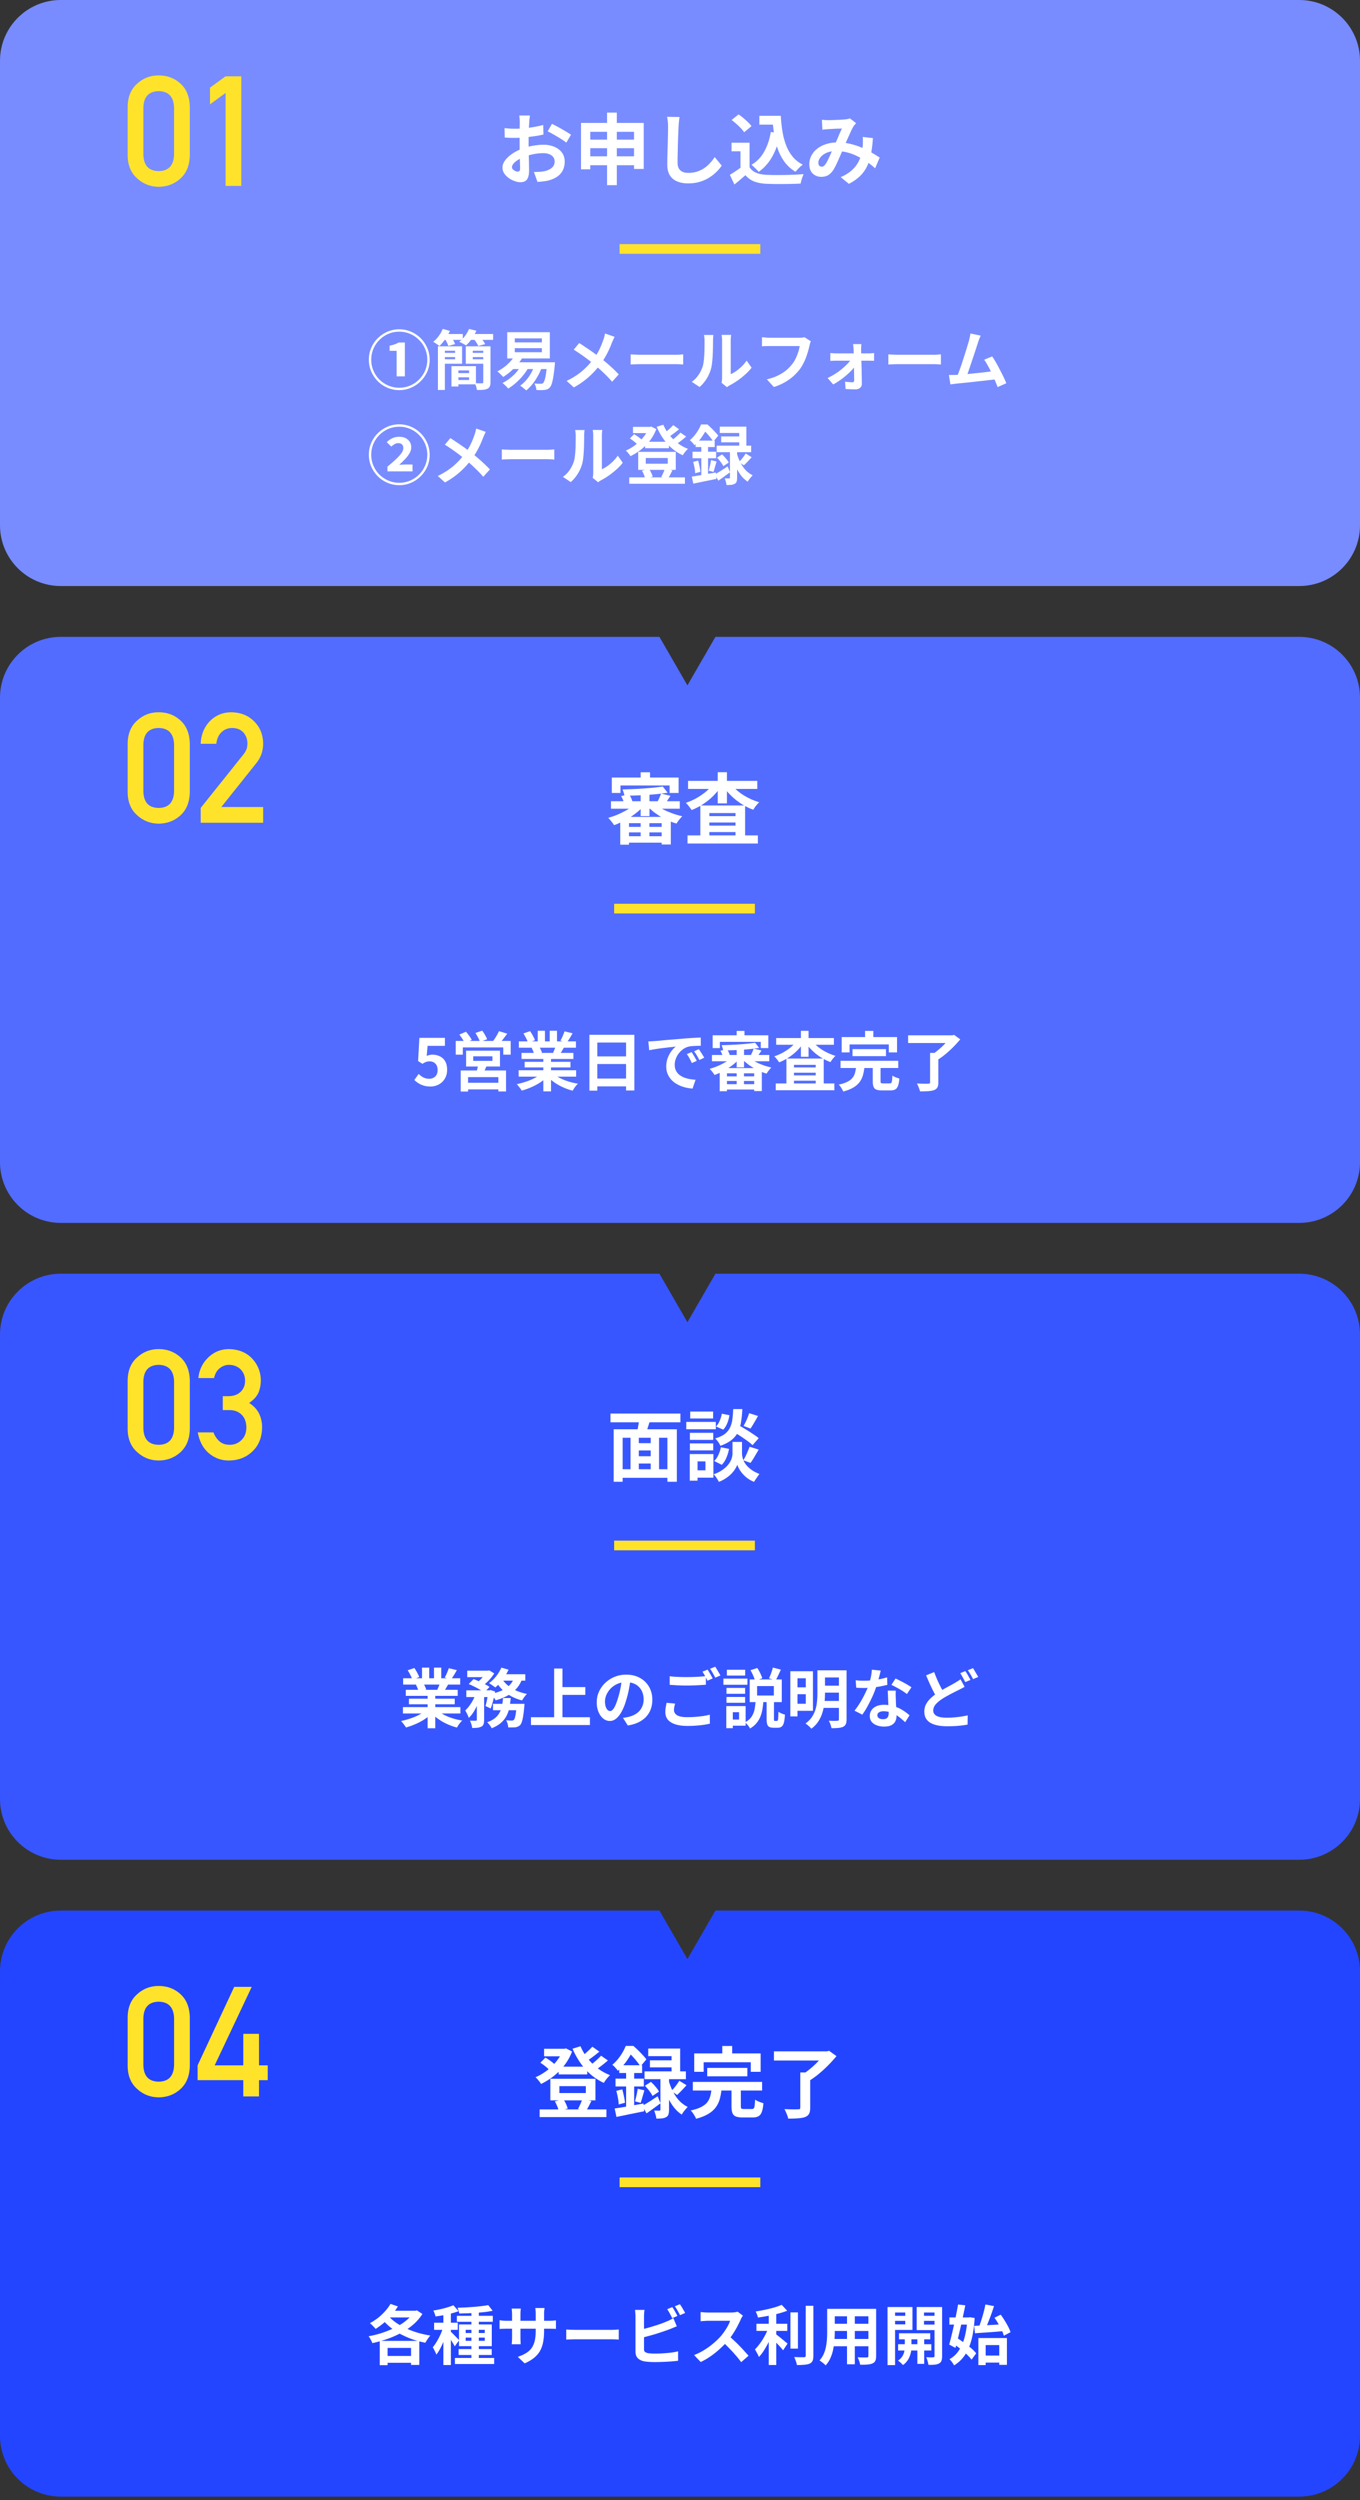 <svg xmlns="http://www.w3.org/2000/svg" width="358" height="658" fill="none" viewBox="0 0 358 658"><rect x="0" y="0" width="358" height="658" fill="#333333" stroke="none"/><path fill="#788cff" d="M342 0c8.837 0 16 7.163 16 16v122.246c0 8.837-7.163 16-16 16H16c-8.837 0-16-7.163-16-16V16C0 7.163 7.163 0 16 0z"/><path fill="#526cff" d="M342 167.621c8.837 0 16 7.164 16 16v122.246c0 8.837-7.163 16-16 16H16c-8.837 0-16-7.163-16-16V183.621c0-8.836 7.163-16 16-16h157.582l7.372 12.77 7.372-12.77z"/><path fill="#3856ff" d="M342 335.242c8.837 0 16 7.164 16 16v122.246c0 8.837-7.163 16-16 16H16c-8.837 0-16-7.163-16-16V351.242c0-8.836 7.163-16 16-16h157.582l7.372 12.77 7.372-12.77z"/><path fill="#2445ff" d="M342 502.863c8.837 0 16 7.164 16 16v122.246c0 8.837-7.163 16-16 16H16c-8.837 0-16-7.163-16-16V518.863c0-8.836 7.163-16 16-16h157.582l7.372 12.77 7.372-12.77z"/><path fill="#ffe32b" d="M45.828 40.62V28.396q-.12-4.332-4.055-4.411-3.957.08-4.036 4.41V40.62q.08 4.371 4.036 4.411 3.936-.04 4.055-4.411m-12.225.237V28.14q.04-3.996 2.552-6.152 2.354-2.136 5.618-2.136 3.362 0 5.716 2.136 2.394 2.156 2.473 6.152v12.718q-.08 3.976-2.473 6.132-2.355 2.136-5.716 2.176-3.264-.04-5.618-2.176-2.512-2.156-2.552-6.132M59.377 24.46l-4.094 3.006v-4.391l4.094-2.987h4.134v28.84h-4.134zM45.828 208.241v-12.224q-.12-4.332-4.055-4.411-3.957.08-4.036 4.411v12.224q.08 4.371 4.036 4.411 3.936-.04 4.055-4.411m-12.225.237V195.76q.04-3.996 2.552-6.152 2.354-2.136 5.618-2.136 3.362 0 5.716 2.136 2.394 2.156 2.473 6.152v12.718q-.08 3.976-2.473 6.132-2.355 2.137-5.716 2.176-3.264-.039-5.618-2.176-2.512-2.156-2.552-6.132m19.227 8.071v-3.897l11.255-14.083q.653-.85.89-1.583.158-.692.158-1.305 0-1.623-1.009-2.829-1.047-1.207-2.967-1.246-1.701 0-2.828 1.088-1.167 1.088-1.385 3.066H52.83q.158-3.6 2.413-5.954 2.276-2.295 5.598-2.334 3.718.039 6.033 2.373 2.354 2.315 2.393 5.875 0 2.848-1.74 5.064l-9.277 11.631h11.017v4.134zm-7.002 159.313v-12.224q-.12-4.332-4.055-4.411-3.957.08-4.036 4.411v12.224q.08 4.372 4.036 4.411 3.936-.039 4.055-4.411m-12.225.238v-12.719q.04-3.995 2.552-6.152 2.354-2.136 5.618-2.136 3.362 0 5.716 2.136 2.394 2.156 2.473 6.152V376.1q-.08 3.975-2.473 6.131-2.355 2.137-5.716 2.176-3.264-.039-5.618-2.176-2.512-2.156-2.552-6.131m25.042-4.965v-3.66h1.424q2.117 0 3.284-1.167 1.167-1.127 1.167-2.927-.04-1.82-1.207-2.987-1.167-1.128-3.006-1.167-1.326 0-2.413.851-1.148.85-1.543 2.63h-4.134q.316-3.204 2.59-5.4 2.236-2.175 5.341-2.215 3.937.04 6.251 2.512 2.216 2.413 2.255 5.697a8.9 8.9 0 0 1-.593 3.204q-.693 1.543-2.473 2.75 1.82 1.186 2.63 2.848a8.2 8.2 0 0 1 .772 3.481q-.039 4.055-2.512 6.389-2.433 2.394-6.25 2.433-2.948 0-5.222-1.899-2.276-1.899-2.948-5.499h4.135q.554 1.444 1.562 2.335 1.029.929 2.73.929 1.82 0 3.066-1.246 1.266-1.167 1.305-3.323-.039-2.196-1.305-3.402-1.247-1.167-3.165-1.167zM45.828 543.483v-12.224q-.12-4.332-4.055-4.411-3.957.08-4.036 4.411v12.224q.08 4.372 4.036 4.411 3.936-.039 4.055-4.411m-12.225.238v-12.719q.04-3.995 2.552-6.152 2.354-2.136 5.618-2.136 3.362 0 5.716 2.136 2.394 2.157 2.473 6.152v12.719q-.08 3.975-2.473 6.132-2.355 2.136-5.716 2.175-3.264-.039-5.618-2.175-2.512-2.157-2.552-6.132m18.416 3.778v-3.897l9.633-20.651h4.609l-9.752 20.651h7.536v-8.288h4.134v8.288h2.295v3.897h-2.295v4.292h-4.134v-4.292z"/><path fill="#fff" d="m139.492 30.403-.061.509-.081.671q-.02.326-.041.59-.04.59-.081 1.303-.021.692-.041 1.445l-.041 1.485v1.466q0 .834.021 1.852l.04 1.994q.04.977.041 1.79.02.815.02 1.262 0 1.263-.285 1.954-.264.692-.773.957-.509.285-1.18.285-.733 0-1.567-.306a6 6 0 0 1-1.567-.814 5 5 0 0 1-1.181-1.22 2.8 2.8 0 0 1-.447-1.527q0-.977.732-1.933.753-.978 1.974-1.791a12 12 0 0 1 2.666-1.303 14.3 14.3 0 0 1 2.809-.732 16 16 0 0 1 2.605-.245q1.566 0 2.828.53 1.263.508 2.015 1.505.753.998.753 2.402 0 1.18-.448 2.178-.447.995-1.445 1.73-.976.711-2.604 1.119-.693.142-1.384.203-.672.081-1.282.122l-.937-2.625q.693 0 1.323-.02.651-.04 1.181-.122a6 6 0 0 0 1.506-.489q.67-.326 1.058-.855.387-.529.386-1.261 0-.693-.386-1.18-.366-.489-1.038-.754-.672-.264-1.567-.264-1.282 0-2.605.264a15 15 0 0 0-2.503.733 8.5 8.5 0 0 0-1.608.814q-.713.447-1.119.936t-.407.936q0 .244.142.468.163.204.407.367.245.162.489.264.264.081.447.082.285 0 .468-.163.184-.183.184-.692 0-.55-.041-1.567-.02-1.038-.061-2.3-.021-1.261-.021-2.503v-1.73q.021-.875.021-1.669V33.15q.02-.61.02-.956 0-.225-.02-.57a12 12 0 0 0-.061-.692 3 3 0 0 0-.061-.53zm5.8 2.198q.773.366 1.73.895a45 45 0 0 1 1.852 1.058q.895.51 1.425.916l-1.222 2.076a10 10 0 0 0-1.017-.733q-.61-.407-1.343-.834-.712-.428-1.384-.794a15 15 0 0 0-1.16-.61zm-12.475 1.119q.895.102 1.567.142.692.02 1.241.02.794 0 1.751-.06a53 53 0 0 0 1.953-.204q.998-.142 1.934-.325a19 19 0 0 0 1.73-.407l.061 2.523q-.855.204-1.852.366-.998.143-2.015.265-.998.122-1.913.183-.895.06-1.567.061-1.018 0-1.669-.02t-1.18-.082zm20.127-1.364h16.505v12.11h-2.544v-9.77h-11.519v9.871h-2.442zm1.608 4.396h13.554v2.26h-13.554zm-.02 4.396h13.614v2.34h-13.614zm5.27-11.519h2.565v19.11h-2.565zm19.069 1.16q-.08.631-.163 1.364-.06.732-.101 1.343a80 80 0 0 1-.082 2.035q-.04 1.18-.081 2.483-.02 1.302-.061 2.564-.021 1.262-.021 2.198 0 1.017.367 1.628.387.591 1.017.855.631.244 1.425.244 1.262 0 2.3-.325a8 8 0 0 0 1.892-.916q.855-.57 1.527-1.323.692-.753 1.241-1.587l1.852 2.238a11 11 0 0 1-1.282 1.547 11 11 0 0 1-1.893 1.526q-1.078.713-2.503 1.16-1.425.448-3.154.448-1.67 0-2.911-.53a4.1 4.1 0 0 1-1.913-1.587q-.67-1.098-.671-2.828 0-.835.02-1.893.02-1.079.061-2.239t.061-2.259q.02-1.119.041-2.014.02-.896.02-1.425 0-.732-.061-1.425a9 9 0 0 0-.203-1.322zm21.023-.305h4.314v2.32h-4.314zm3.073 0h2.564q.122 2.178.448 4.152.325 1.974.977 3.663a10.7 10.7 0 0 0 1.709 2.95q1.058 1.283 2.666 2.097a6 6 0 0 0-.672.53q-.345.325-.691.691a7 7 0 0 0-.55.651 9.9 9.9 0 0 1-2.727-2.38 12.8 12.8 0 0 1-1.791-3.196 21.4 21.4 0 0 1-1.038-3.806 41 41 0 0 1-.488-4.253h-.407zm-.061 4.253 2.503.346q-.65 3.44-2.056 6.004-1.404 2.564-3.642 4.152a6 6 0 0 0-.529-.59q-.326-.346-.713-.693a5.4 5.4 0 0 0-.651-.57 9.15 9.15 0 0 0 3.358-3.5q1.242-2.218 1.73-5.149m-5.597 2.83v7.509h-2.381v-5.25h-2.361v-2.26zm0 6.45a3.7 3.7 0 0 0 1.771 1.466q1.14.468 2.727.529.895.04 2.116.061 1.242 0 2.605-.02a83 83 0 0 0 5.007-.224q-.123.285-.285.732-.163.448-.306.916a10 10 0 0 0-.183.835q-.915.06-2.096.081-1.18.04-2.422.04-1.241.021-2.401 0a79 79 0 0 1-2.076-.06q-1.872-.082-3.195-.59-1.323-.489-2.34-1.67-.672.57-1.384 1.181-.692.61-1.527 1.262l-1.2-2.544q.712-.427 1.485-.936t1.486-1.059zm-4.721-12.434 1.811-1.465q.631.407 1.282.956.651.53 1.221 1.1.57.549.916 1.017l-1.933 1.628a6.7 6.7 0 0 0-.855-1.058q-.53-.57-1.18-1.14a16 16 0 0 0-1.262-1.038m23.77-.06.895.08a20 20 0 0 0 1.832 0l1.2-.04q.61-.02 1.16-.061t.896-.061q.366-.021.733-.102.385-.081.651-.183l1.628 1.261q-.204.245-.387.448a1.8 1.8 0 0 0-.305.407q-.346.57-.794 1.567-.447.977-.956 2.117-.489 1.14-.957 2.218-.305.692-.631 1.465a80 80 0 0 1-.671 1.547q-.347.753-.672 1.425-.325.651-.631 1.14-.61.915-1.363 1.363-.753.427-1.811.427-1.344 0-2.239-.875-.895-.874-.895-2.422 0-1.221.549-2.28a5.5 5.5 0 0 1 1.547-1.83q1.017-.795 2.381-1.222t2.991-.427q1.771 0 3.419.407t3.073 1.038q1.445.63 2.585 1.323 1.16.67 1.974 1.22l-1.201 2.83q-.916-.855-2.055-1.649a20 20 0 0 0-2.442-1.445 13 13 0 0 0-2.748-1.058 11.6 11.6 0 0 0-3.012-.387q-1.485 0-2.544.468-1.038.468-1.587 1.18-.549.693-.549 1.446 0 .487.244.753.264.264.61.264a.9.9 0 0 0 .55-.163q.224-.162.509-.55a5.7 5.7 0 0 0 .508-.874q.265-.51.529-1.12.286-.61.55-1.241a361 361 0 0 0 1.302-2.91q.387-.896.733-1.73.366-.834.672-1.465-.306.02-.753.04a24 24 0 0 0-1.934.082q-.468.02-.814.04a50 50 0 0 0-.793.062q-.468.04-.855.101zm13.411 4.822a33 33 0 0 1-.448 3.969 12.8 12.8 0 0 1-.997 3.276 9.3 9.3 0 0 1-1.852 2.666q-1.18 1.181-3.012 2.137l-2.157-1.77q1.872-.814 2.992-1.873 1.139-1.058 1.709-2.218a9 9 0 0 0 .814-2.259 16 16 0 0 0 .285-2.015q.04-.59.041-1.16 0-.59-.041-1.058zm-124.67 66.338a7.8 7.8 0 0 1-3.104-.627 7.9 7.9 0 0 1-2.544-1.713 8.4 8.4 0 0 1-1.73-2.56 7.8 7.8 0 0 1-.627-3.104q0-1.645.61-3.087a8.1 8.1 0 0 1 1.73-2.56 8.4 8.4 0 0 1 2.561-1.73 7.8 7.8 0 0 1 3.104-.628q1.644 0 3.086.627a7.8 7.8 0 0 1 2.561 1.73 8.1 8.1 0 0 1 1.73 2.561q.627 1.442.627 3.087a7.8 7.8 0 0 1-.627 3.12 8 8 0 0 1-1.747 2.544 8 8 0 0 1-2.544 1.713 7.65 7.65 0 0 1-3.086.627m0-.627a7.2 7.2 0 0 0 2.866-.577 7.4 7.4 0 0 0 2.34-1.577 7.5 7.5 0 0 0 1.594-2.357 7.2 7.2 0 0 0 .577-2.866 7.2 7.2 0 0 0-.577-2.867 7.3 7.3 0 0 0-1.594-2.34 7.3 7.3 0 0 0-2.34-1.594 7.2 7.2 0 0 0-2.866-.577q-1.543 0-2.883.577a7.55 7.55 0 0 0-3.935 3.951 7.3 7.3 0 0 0-.56 2.85q0 1.525.577 2.866.577 1.34 1.577 2.357a7.6 7.6 0 0 0 2.358 1.577 7.2 7.2 0 0 0 2.866.577m-.696-3.002v-6.716h-1.848v-1.356q.764-.153 1.323-.34.576-.203 1.068-.492h1.628v8.904zm10.871-7.903h1.832v11.481h-1.832zm3.562 5.224h1.831v5.359h-1.831zm.814 0h5.63v4.782h-5.63v-1.136h3.832v-2.527h-3.832zm-3.392-5.224h5.376v4.579h-5.376v-1.17h3.544v-2.24h-3.544zm.017 1.73h4.036v1.102h-4.036zm3.392 5.325h4.646v1.102h-4.646zm4.07-5.325h4.155v1.102h-4.155zm3.934-1.73v1.17h-3.222v2.239h3.222v1.17h-5.054v-4.579zm-.458 0h1.9v9.446q0 .696-.187 1.103a1.15 1.15 0 0 1-.61.61q-.475.238-1.153.288-.661.052-1.629.034a4.2 4.2 0 0 0-.203-.915 6 6 0 0 0-.356-.865q.576.034 1.136.034h.763q.339 0 .339-.306zm-10.752-3.24h5.359v1.544h-5.359zm6.835 0h6.512v1.544h-6.512zm-6.75-1.339 1.883.526a12.3 12.3 0 0 1-1.255 2.188 12.6 12.6 0 0 1-1.493 1.797 4 4 0 0 0-.492-.373l-.61-.407a4 4 0 0 0-.56-.322 7.8 7.8 0 0 0 1.459-1.526 8.5 8.5 0 0 0 1.068-1.883m6.919 0 1.934.475a11 11 0 0 1-1.221 2.17 11 11 0 0 1-1.51 1.697 3.6 3.6 0 0 0-.542-.323 12 12 0 0 0-.662-.356 6 6 0 0 0-.593-.288 7 7 0 0 0 1.509-1.492 8.2 8.2 0 0 0 1.085-1.883m-6.359 2.629 1.679-.458q.288.407.576.916.29.508.441.898l-1.78.492a7 7 0 0 0-.374-.899 7.4 7.4 0 0 0-.542-.95m7.581-.017 1.729-.458q.357.406.73.933.373.508.559.915l-1.814.492a6 6 0 0 0-.492-.899 9 9 0 0 0-.712-.983m10.819 2.459v1.068h7.14v-1.068zm0-2.578v1.052h7.14v-1.052zm-1.984-1.628h11.21v6.902h-11.21zm1.035 7.92h9.938v1.78h-9.938zm9.463 0h2.069l-.017.153q0 .135-.017.339 0 .186-.034.322a40 40 0 0 1-.373 3.036q-.204 1.17-.424 1.831-.22.662-.509.95a1.8 1.8 0 0 1-.644.475 2.6 2.6 0 0 1-.746.169 7 7 0 0 1-.933.051q-.56 0-1.187-.034a3.5 3.5 0 0 0-.17-.865 3.3 3.3 0 0 0-.356-.848q.525.051.984.068h.695q.22 0 .356-.034a.6.6 0 0 0 .271-.169q.187-.187.374-.746.203-.577.356-1.645.169-1.069.305-2.765zm-8.412-1.916 1.95.627a12.2 12.2 0 0 1-1.458 2.001 18.5 18.5 0 0 1-1.764 1.764q-.933.797-1.882 1.39a6 6 0 0 0-.458-.474 13 13 0 0 0-.56-.56 4 4 0 0 0-.525-.424 12.4 12.4 0 0 0 2.679-1.865q1.255-1.154 2.018-2.46m1.662 2.543 1.917.594q-.61 1.17-1.493 2.239a17 17 0 0 1-1.865 1.933 15 15 0 0 1-2.052 1.526 6 6 0 0 0-.424-.492q-.271-.27-.577-.542a5 5 0 0 0-.509-.424 12.2 12.2 0 0 0 2.9-2.052q1.34-1.272 2.103-2.782m3.46.12 1.933.457a15.5 15.5 0 0 1-1.781 3.544q-1.085 1.612-2.357 2.663a5 5 0 0 0-.475-.407 28 28 0 0 0-.593-.475 5 5 0 0 0-.543-.373q1.289-.899 2.273-2.323a12 12 0 0 0 1.543-3.087m21.063-7.446a7 7 0 0 0-.373.763l-.339.763a24 24 0 0 1-.763 1.849 26 26 0 0 1-1.035 1.984 18 18 0 0 1-1.272 1.917q-.78 1.035-1.781 2.085a21 21 0 0 1-2.255 2.036 22 22 0 0 1-2.917 1.916l-1.899-1.713q2.323-1.119 4.002-2.527a19.6 19.6 0 0 0 3.002-3.188q1.034-1.305 1.645-2.612.627-1.323 1.051-2.595.136-.339.238-.78.118-.458.169-.78zm-9.327 1.645q.644.39 1.356.882.73.475 1.459.984.745.508 1.407 1 .68.492 1.221.899a55 55 0 0 1 2.646 2.222q1.289 1.152 2.323 2.255l-1.746 1.934a33 33 0 0 0-2.273-2.375 50 50 0 0 0-2.493-2.221 28 28 0 0 0-1.051-.848 67 67 0 0 0-1.289-.967q-.678-.51-1.442-1.017-.763-.526-1.56-1.018zm13.55 2.968q.304.017.78.05l.984.035q.525.017.966.017h9.107q.594 0 1.12-.034.525-.051.865-.068v2.663l-.865-.051a19 19 0 0 0-1.12-.034h-9.107q-.729 0-1.492.034-.764.017-1.238.05zm23.929 7.479q.05-.255.085-.577.051-.339.051-.678v-9.887q0-.577-.068-1-.05-.425-.068-.459h2.527q-.017.034-.068.475a9 9 0 0 0-.051 1v8.87q.695-.305 1.442-.83.746-.526 1.458-1.222.73-.711 1.289-1.526l1.306 1.865q-.695.916-1.696 1.798a21 21 0 0 1-2.035 1.611q-1.052.729-2.018 1.221a6 6 0 0 0-.441.272q-.17.135-.288.237zm-7.852-.254a6.8 6.8 0 0 0 1.832-1.883 9 9 0 0 0 1.051-2.17q.187-.561.272-1.374.1-.831.152-1.764.051-.95.051-1.866.017-.932.017-1.712 0-.51-.051-.865a6 6 0 0 0-.102-.696h2.493a2 2 0 0 0-.05.289q-.018.237-.051.576-.017.322-.017.679 0 .746-.017 1.746a65 65 0 0 1-.068 2.019q-.051 1.035-.153 1.967-.102.915-.271 1.56a10 10 0 0 1-3.019 4.867zm31.358-10.668q-.12.237-.221.577-.084.322-.153.61-.135.61-.356 1.391-.22.78-.525 1.611a14 14 0 0 1-.73 1.645 10.4 10.4 0 0 1-.932 1.526q-.764 1.001-1.781 1.9a14 14 0 0 1-2.273 1.594q-1.255.695-2.764 1.187l-1.848-2.018q1.678-.407 2.9-1a11.3 11.3 0 0 0 2.153-1.357 10.8 10.8 0 0 0 1.594-1.628q.56-.713.95-1.544a11 11 0 0 0 .662-1.678 9.6 9.6 0 0 0 .373-1.56h-7.903a38 38 0 0 0-1.137.016 13 13 0 0 0-.881.051V88.76q.272.017.627.05.356.034.746.069.39.016.662.016h7.835q.254 0 .627-.016a4 4 0 0 0 .696-.12zm13.296.746q-.034.306-.051.696-.017.373-.017.712.017.56.017 1.255l.034 1.476q.033.78.05 1.61.034.814.034 1.629l.034 1.594q.017.763.017 1.441.018.661-.441 1.069-.457.424-1.204.424-.406 0-.882-.017-.458 0-.915-.034l-.831-.034-.136-1.933q.526.067 1.068.118.543.034.882.034.238 0 .339-.135.102-.136.102-.39 0-.475-.017-1.103 0-.645-.017-1.357 0-.73-.017-1.475 0-.763-.017-1.51-.016-.746-.034-1.424a36 36 0 0 0-.05-1.238q-.018-.305-.051-.678-.034-.39-.085-.73zm-8.175 2.34q.305.034.746.069.458.034.798.034h8.581q.322 0 .746-.034.424-.051.645-.068v2.052a12 12 0 0 0-.679-.017 13 13 0 0 0-.627-.017h-8.616q-.356 0-.797.017-.423.017-.797.05zm-.712 6.581a17.5 17.5 0 0 0 2.001-1.102 17 17 0 0 0 1.832-1.34q.864-.713 1.509-1.425.662-.712 1.001-1.323l1.102.017.034 1.645q-.339.595-.984 1.306-.627.696-1.475 1.425-.83.729-1.747 1.374-.916.644-1.798 1.119zm15.992-6.224q.306.017.781.05l.983.035q.526.017.967.017h9.107q.594 0 1.119-.034.526-.051.865-.068v2.663l-.865-.051a19 19 0 0 0-1.119-.034h-9.107q-.73 0-1.493.034-.762.017-1.238.05zm24.298-4.935q-.17.373-.356.848-.187.458-.373 1.034l-.39 1.221-.526 1.612q-.288.864-.61 1.797l-.594 1.78a75 75 0 0 1-.543 1.578q-.254.696-.441 1.136l-2.509.085q.237-.543.525-1.323t.611-1.696q.323-.932.627-1.899a69 69 0 0 0 .594-1.865q.288-.9.509-1.663.237-.763.373-1.237.17-.662.254-1.086.102-.441.153-.882zm3.036 5.478q.458.678.984 1.594.525.916 1.034 1.916.526.985.967 1.9t.729 1.645l-2.29 1.017a36 36 0 0 0-.712-1.764 38 38 0 0 0-.899-2 27 27 0 0 0-.983-1.917q-.492-.916-.95-1.526zm-9.531 4.867q.576-.033 1.391-.085.83-.067 1.78-.153l1.934-.203q1-.102 1.95-.203l1.798-.221q.831-.102 1.407-.187l.509 2.171a80 80 0 0 1-1.509.187l-1.866.22q-1 .102-2.035.221-1.035.118-2.018.22l-1.815.187q-.831.068-1.407.135-.323.035-.764.102l-.831.102-.39-2.476h.933q.527 0 .933-.017m-146.556 29.021a7.8 7.8 0 0 1-3.104-.628 8 8 0 0 1-2.544-1.712 8.4 8.4 0 0 1-1.73-2.561 7.8 7.8 0 0 1-.627-3.104q0-1.644.61-3.086a8.1 8.1 0 0 1 1.73-2.561 8.4 8.4 0 0 1 2.561-1.73 7.8 7.8 0 0 1 3.104-.628q1.644 0 3.086.628a7.8 7.8 0 0 1 2.561 1.73 8.1 8.1 0 0 1 1.73 2.561q.627 1.442.627 3.086a7.8 7.8 0 0 1-.627 3.121 8 8 0 0 1-1.747 2.544 8 8 0 0 1-2.544 1.712 7.6 7.6 0 0 1-3.086.628m0-.628a7.2 7.2 0 0 0 2.866-.576 7.44 7.44 0 0 0 3.934-3.935 7.2 7.2 0 0 0 .577-2.866 7.2 7.2 0 0 0-.577-2.866 7.3 7.3 0 0 0-1.594-2.34 7.3 7.3 0 0 0-2.34-1.594 7.2 7.2 0 0 0-2.866-.577q-1.543 0-2.883.577a7.5 7.5 0 0 0-2.34 1.594 7.5 7.5 0 0 0-1.595 2.357 7.3 7.3 0 0 0-.56 2.849 7.2 7.2 0 0 0 .577 2.866q.577 1.34 1.577 2.358a7.6 7.6 0 0 0 2.358 1.577 7.2 7.2 0 0 0 2.866.576m-3.104-3.001v-1.255a50 50 0 0 0 2.188-1.9q.933-.882 1.458-1.594.526-.729.526-1.357 0-.661-.339-.983-.34-.339-1.001-.339a1.87 1.87 0 0 0-1.017.288 8 8 0 0 0-.814.61l-1.187-1.153q.711-.729 1.526-1.068a4.3 4.3 0 0 1 1.747-.356q1.442 0 2.306.78.865.762.865 2.018 0 .764-.458 1.56a8.4 8.4 0 0 1-1.187 1.543 27 27 0 0 1-1.526 1.476q.372-.035.831-.051.474-.034.865-.034h1.814v1.815zm25.88-10.396a7 7 0 0 0-.373.763l-.339.763a24 24 0 0 1-.764 1.849 26 26 0 0 1-1.034 1.984 18 18 0 0 1-1.272 1.916q-.78 1.035-1.781 2.086a21 21 0 0 1-2.255 2.035 22 22 0 0 1-2.917 1.917l-1.9-1.713q2.323-1.12 4.003-2.527a19.6 19.6 0 0 0 3.001-3.188 13.3 13.3 0 0 0 1.645-2.612q.628-1.323 1.052-2.595.135-.339.237-.78.119-.458.17-.78zm-9.328 1.645q.645.39 1.357.882.729.474 1.459.983.745.509 1.407 1.001.678.491 1.221.899a55 55 0 0 1 2.646 2.221 37 37 0 0 1 2.323 2.256l-1.747 1.933a33 33 0 0 0-2.272-2.374 51 51 0 0 0-2.493-2.222q-.458-.39-1.052-.848a64 64 0 0 0-1.288-.966q-.679-.51-1.442-1.018-.763-.526-1.56-1.017zm13.551 2.968q.304.017.78.05.474.018.983.034.526.018.967.017h9.107q.594 0 1.119-.034.526-.05.865-.067v2.662l-.865-.051a20 20 0 0 0-1.119-.034h-9.107q-.73 0-1.492.034-.764.018-1.238.051zm23.929 7.479q.05-.255.085-.577.051-.339.051-.678v-9.888q0-.576-.068-1a4 4 0 0 0-.068-.458h2.527a8.5 8.5 0 0 0-.119 1.475v8.87a8.4 8.4 0 0 0 1.442-.831q.745-.525 1.458-1.221a10.3 10.3 0 0 0 1.289-1.526l1.306 1.865a12.5 12.5 0 0 1-1.696 1.798 21 21 0 0 1-2.035 1.611q-1.052.729-2.018 1.221a6 6 0 0 0-.441.271q-.17.136-.288.238zm-7.852-.255a6.7 6.7 0 0 0 1.831-1.882q.713-1.103 1.052-2.171.186-.56.271-1.374.102-.831.153-1.763.051-.95.051-1.866.017-.933.017-1.713 0-.508-.051-.865a6 6 0 0 0-.102-.695h2.493a2 2 0 0 0-.051.288q-.017.237-.051.577-.017.323-.017.678 0 .747-.017 1.747a62 62 0 0 1-.067 2.018q-.051 1.035-.153 1.967a11 11 0 0 1-.271 1.561 9.8 9.8 0 0 1-1.171 2.679 10 10 0 0 1-1.848 2.188zm21.64-9.243h6.275v1.696h-6.275zm-4.172 9.379h14.652v1.679h-14.652zm.983-13.296h4.749v1.645h-4.749zm4.105 0h.356l.339-.085 1.34.678q-.476 1.239-1.187 2.324a13 13 0 0 1-1.612 1.967 14.4 14.4 0 0 1-1.916 1.611q-1.017.696-2.086 1.221a5.5 5.5 0 0 0-.56-.763 4.6 4.6 0 0 0-.661-.712 11.6 11.6 0 0 0 1.865-1.018q.933-.61 1.73-1.39a11 11 0 0 0 1.425-1.662 7.7 7.7 0 0 0 .967-1.815zm3.883-.56q.577 1.374 1.527 2.612.967 1.237 2.221 2.205a11 11 0 0 0 2.731 1.526 8.6 8.6 0 0 0-.984 1.119 6 6 0 0 0-.373.577 12.1 12.1 0 0 1-2.866-1.832q-1.29-1.12-2.29-2.561a17.6 17.6 0 0 1-1.713-3.103zm-8.802 3.613 1.103-1.12q.373.22.78.492t.763.56q.374.288.594.542l-1.154 1.238a7.3 7.3 0 0 0-.932-.865q-.594-.491-1.154-.847m11.397-3.511 1.543 1.085q-.712.594-1.492 1.171-.763.576-1.408.983l-1.204-.95q.406-.288.882-.678.475-.407.916-.831a10 10 0 0 0 .763-.78m1.916 1.967 1.493 1.052q-.713.627-1.544 1.255-.813.627-1.492 1.034l-1.221-.95q.458-.304.95-.712.509-.407.983-.848.492-.441.831-.831m-9.141 6.682v1.51h5.8v-1.51zM168 118.931h9.887v4.732H168zm.984 4.952 1.865-.475q.322.458.577 1.035.272.576.39 1.017l-1.967.56a5.6 5.6 0 0 0-.34-1.052 7 7 0 0 0-.525-1.085m6.037-.509 1.984.424q-.321.628-.61 1.187a10 10 0 0 1-.56.967l-1.78-.407q.186-.305.356-.678.186-.39.339-.78.17-.39.271-.713m21.267-4.019 1.577.984q-.509.576-1.051 1.153-.543.56-1.001.983l-1.272-.864q.288-.29.611-.679.322-.39.627-.797.305-.424.509-.78m-7.547 1.102 1.323-.848q.508.459 1.018 1.069.508.594.746 1.068l-1.425.95q-.204-.475-.695-1.102a10 10 0 0 0-.967-1.137m.729-8.157h7.005v5.97h-1.883v-4.308h-5.122zm.373 2.578h5.801v1.543h-5.801zm-1.187 2.425h9.073v1.713h-9.073zm3.494.882h1.882v7.547q0 .644-.135 1.017a.98.98 0 0 1-.509.594q-.39.22-.916.271a13 13 0 0 1-1.221.051 4.3 4.3 0 0 0-.186-.882 9 9 0 0 0-.289-.882q.357.017.679.017h.457q.153 0 .187-.051.051-.05.051-.169zm-3.985 6.682q.644-.357 1.543-.916.899-.576 1.831-1.187l.628 1.543q-.763.56-1.56 1.136-.78.577-1.51 1.069zm5.817-5.478q.203.745.542 1.56.357.814.848 1.611a8.2 8.2 0 0 0 1.187 1.459q.696.644 1.577 1.085a5 5 0 0 0-.457.492 23 23 0 0 0-.475.594 4 4 0 0 0-.373.593 7.1 7.1 0 0 1-1.493-1.306 10.4 10.4 0 0 1-1.136-1.645 15 15 0 0 1-.831-1.764 19 19 0 0 1-.526-1.611zm-10.871-3.426h5.02v1.696h-5.02zm-.814 2.934h6.207v1.713h-6.207zm.169 2.68 1.306-.34q.204.713.373 1.544.17.814.221 1.407l-1.374.373a9 9 0 0 0-.17-1.441 16 16 0 0 0-.356-1.543m-.356 3.866q.814-.118 1.849-.288l2.17-.39 2.307-.407.136 1.696q-1.578.323-3.189.644-1.595.339-2.883.594zm5.054-4.324 1.458.339q-.203.73-.424 1.475-.202.747-.39 1.272l-1.238-.322q.12-.39.221-.882.118-.492.22-.983.102-.51.153-.899m-2.544-4.477h1.764v9.124l-1.764.322zm-.085-4.919h1.069v.39h.576v.526a25 25 0 0 1-1.306 2.188q-.813 1.221-2.069 2.357a3 3 0 0 0-.339-.458 9 9 0 0 0-.458-.491 2.4 2.4 0 0 0-.424-.374 9.3 9.3 0 0 0 1.289-1.305q.56-.713.984-1.442.424-.73.678-1.391m.272 0h1.407q.492.425 1.035.95.543.526 1.017 1.052.492.508.797.949l-1.305 1.561a9 9 0 0 0-.696-1.001q-.44-.577-.95-1.119a8.4 8.4 0 0 0-.966-.95h-.339z"/><path stroke="#ffe32b" stroke-width="2.544" d="M163.098 65.525h37.043"/><path fill="#fff" d="M168.644 208.501h2.32v6.289h-2.32zm0 7.449h2.3v5.108h-2.3zm-5.373-.937h13.31v7.266h-2.402v-5.617h-8.608v5.657h-2.3zm-2.442-4.131h18.112v1.974h-18.112zm3.806 6.757h10.643v1.445h-10.643zm0 2.462h10.643v1.689h-10.643zm9.829-13.086 1.282 1.629q-1.2.183-2.605.345-1.383.143-2.889.245-1.486.08-2.992.142-1.506.041-2.89.061a4 4 0 0 0-.203-.834 7 7 0 0 0-.285-.814q1.363-.04 2.829-.102a102 102 0 0 0 5.515-.387q1.262-.142 2.238-.285m-6.919 4.274 1.852.855a12.3 12.3 0 0 1-1.588 1.547q-.894.732-1.913 1.404a20 20 0 0 1-2.116 1.18q-1.079.53-2.117.916-.183-.285-.447-.631a10 10 0 0 0-.57-.712 6 6 0 0 0-.55-.59 21 21 0 0 0 2.809-.998q1.404-.63 2.625-1.383 1.221-.774 2.015-1.588m4.457-.081q.793.813 2.015 1.526 1.241.692 2.686 1.241t2.89.855a10 10 0 0 0-.814.936q-.448.57-.692.998a18.7 18.7 0 0 1-2.931-1.14 20 20 0 0 1-2.706-1.649 14.2 14.2 0 0 1-2.198-1.994zm-8.507-1.689 2.096-.407q.326.427.57.976.244.53.326.957l-2.198.509a4.6 4.6 0 0 0-.285-.997 6.7 6.7 0 0 0-.509-1.038m10.522-.652 2.462.591q-.407.651-.814 1.241-.386.57-.692.997l-1.933-.61q.264-.489.529-1.099.285-.631.448-1.12m-5.373-5.596h2.462v2.788h-2.462zm-7.591 1.384h17.583v4.05h-2.381v-1.974h-12.923v1.974h-2.279zm19.924 15.222h18.519v2.137h-18.519zm4.538-5.067h9.361v1.669h-9.361zm0 2.503h9.361v1.689h-9.361zm-1.16-5.312h11.783v9.057h-2.524v-7.062h-6.878v7.143h-2.381zm-3.236-6.471h18.234v2.116h-18.234zm7.815-2.279h2.422v8.201h-2.422zm-1.14 2.971 1.995.753a14.6 14.6 0 0 1-1.506 1.953 16 16 0 0 1-1.873 1.751 19 19 0 0 1-2.096 1.445q-1.1.63-2.259 1.078a10 10 0 0 0-.712-.977 6.3 6.3 0 0 0-.814-.916 16.4 16.4 0 0 0 2.157-.895 16 16 0 0 0 2.015-1.201 13.3 13.3 0 0 0 1.75-1.424 9.5 9.5 0 0 0 1.343-1.567m4.559.02q.57.794 1.384 1.547.813.732 1.79 1.384.998.63 2.097 1.139a15.4 15.4 0 0 0 2.238.835 5 5 0 0 0-.57.59 10 10 0 0 0-.569.712l-.448.672a15 15 0 0 1-2.3-1.059 17 17 0 0 1-2.137-1.424 19 19 0 0 1-1.892-1.73 15.4 15.4 0 0 1-1.527-1.913zm-79.036 79.728q-1 0-1.781-.238a5.6 5.6 0 0 1-1.391-.627 7 7 0 0 1-1.085-.848l1.153-1.594q.357.356.763.644.424.288.916.458.508.17 1.086.17.644 0 1.136-.272.509-.27.797-.78.288-.526.288-1.255 0-1.085-.593-1.679-.577-.593-1.527-.593-.542 0-.932.152-.39.137-.95.492l-1.136-.729.339-6.105h6.716v2.103h-4.562l-.238 2.662q.374-.17.729-.254a3.4 3.4 0 0 1 .781-.085q1.051 0 1.933.424a3.16 3.16 0 0 1 1.408 1.289q.525.882.525 2.255 0 1.392-.627 2.392a4.13 4.13 0 0 1-1.611 1.509 4.6 4.6 0 0 1-2.137.509m11.258-7.954v1.204h5.054v-1.204zm-1.882-1.475h8.92v4.172h-8.92zm3.205 3.544 2.306.136a20 20 0 0 1-1.068 2.374l-1.781-.237q.17-.526.322-1.154.153-.627.221-1.119m-4.63 1.662h11.939v5.529h-2.018v-3.782h-7.971v3.799h-1.95zm1.102 3.239h9.684v1.747h-9.684zm-2.408-11.006h14.466v3.612h-1.95v-1.899h-10.65v1.899h-1.866zm11.38-2.578 2.187.661q-.542.73-1.085 1.425a15 15 0 0 1-1.001 1.17l-1.662-.61q.272-.374.56-.831.305-.459.56-.933.272-.476.441-.882m-10.43.899 1.747-.746q.44.491.865 1.102.44.594.661 1.068l-1.866.814a7 7 0 0 0-.593-1.085q-.407-.645-.814-1.153m4.24-.424 1.78-.611q.373.509.747 1.154.39.644.542 1.119l-1.865.678a7.5 7.5 0 0 0-.509-1.119 12 12 0 0 0-.695-1.221m11.379 9.819h15.128v1.679h-15.128zm.051-7.598h15.026v1.662h-15.026zm.695 3.036h13.669v1.594h-13.669zm.831 2.341h12.058v1.475h-12.058zm4.919-1.544h2.018v9.328h-2.018zm-1.476-6.631h1.9v3.596h-1.9zm3.155 0h1.916v3.477h-1.916zm-2.053 11.142 1.612.73a10.4 10.4 0 0 1-1.934 1.645q-1.12.745-2.408 1.305a18 18 0 0 1-2.595.933 5 5 0 0 0-.373-.576 11 11 0 0 0-.475-.611 4 4 0 0 0-.458-.509 23 23 0 0 0 2.527-.695 15 15 0 0 0 2.341-1.001q1.068-.576 1.763-1.221m2.799-.051q.525.51 1.255.967.729.44 1.594.814a18 18 0 0 0 1.848.628q.984.271 1.985.424-.238.237-.509.542-.255.323-.492.662-.22.356-.373.644a14 14 0 0 1-2.001-.661q-.967-.39-1.849-.899a13 13 0 0 1-1.662-1.136 9.7 9.7 0 0 1-1.373-1.34zm3.154-10.938 2.12.509q-.39.695-.797 1.356-.407.644-.746 1.103l-1.662-.509q.203-.34.407-.763.203-.441.373-.882.186-.458.305-.814m-2.238 3.629 2.153.509q-.355.594-.678 1.153a26 26 0 0 1-.577.933l-1.729-.475q.22-.475.457-1.051.238-.594.374-1.069m-8.582-3.086 1.747-.594q.373.525.746 1.221.373.678.543 1.17l-1.832.679q-.135-.51-.492-1.205a18 18 0 0 0-.712-1.271m2.154 3.798 1.984-.322q.221.357.424.814.221.441.322.78l-2.069.356a8 8 0 0 0-.271-.797 6.4 6.4 0 0 0-.39-.831m15.212-3.442h11.838v14.669h-2.188v-12.617h-7.564v12.651h-2.086zm1.425 5.698h9.124v2.001h-9.124zm0 5.834h9.141v2.052h-9.141zm14.093-9.786.967-.033.695-.051q.525-.035 1.289-.102.78-.085 1.73-.17.966-.084 2.052-.169 1.085-.085 2.255-.187.882-.085 1.747-.135a47 47 0 0 1 1.662-.102q.797-.051 1.391-.068l.017 2.171q-.459 0-1.052.017a22 22 0 0 0-1.187.067 5.4 5.4 0 0 0-1.034.153 4.2 4.2 0 0 0-1.425.695 5.3 5.3 0 0 0-1.153 1.137 5.4 5.4 0 0 0-.746 1.407 4.4 4.4 0 0 0-.272 1.51q0 .83.289 1.475.304.627.814 1.085.525.441 1.221.747.695.288 1.492.441.814.152 1.679.203l-.797 2.324a11 11 0 0 1-2.086-.34 8.8 8.8 0 0 1-1.883-.746 6.3 6.3 0 0 1-1.543-1.153 5.7 5.7 0 0 1-1.034-1.577q-.373-.9-.373-2.001 0-1.221.39-2.239.39-1.035.966-1.798.594-.78 1.171-1.204-.475.068-1.154.136-.661.068-1.441.169-.763.085-1.56.187-.798.102-1.544.237-.729.12-1.323.238zm11.38 2.816q.22.305.457.729.255.406.492.831.238.407.407.746l-1.289.577a16 16 0 0 0-.627-1.255 9 9 0 0 0-.695-1.103zm1.899-.78q.22.304.475.712.271.39.526.814.253.406.424.729l-1.272.611a16 16 0 0 0-.662-1.204 11 11 0 0 0-.729-1.086zm9.972-.441h1.933v5.24h-1.933zm0 6.207h1.916v4.256h-1.916zm-4.477-.78h11.091v6.054h-2.001v-4.681h-7.174v4.715h-1.916zm-2.035-3.443h15.093v1.645h-15.093zm3.171 5.63h8.87v1.204h-8.87zm0 2.052h8.87v1.408h-8.87zm8.191-10.904 1.069 1.356q-1 .153-2.171.289-1.154.119-2.408.203-1.239.068-2.493.119-1.256.033-2.408.051a3.3 3.3 0 0 0-.17-.696 6 6 0 0 0-.238-.678q1.137-.034 2.358-.085a80 80 0 0 0 4.596-.322 59 59 0 0 0 1.865-.237m-5.766 3.561 1.543.712q-.56.662-1.322 1.289-.746.61-1.595 1.17-.848.543-1.763.984-.9.44-1.764.763a8 8 0 0 0-.373-.526 8 8 0 0 0-.475-.593 5 5 0 0 0-.458-.492 18 18 0 0 0 2.34-.831q1.171-.526 2.188-1.153 1.018-.645 1.679-1.323m3.714-.068q.662.678 1.679 1.272 1.035.577 2.239 1.035t2.408.712a9 9 0 0 0-.678.78 7 7 0 0 0-.577.831 15.5 15.5 0 0 1-2.442-.95 17 17 0 0 1-2.256-1.373 12 12 0 0 1-1.831-1.662zm-7.089-1.407 1.747-.34q.271.357.475.814.204.441.271.798l-1.831.423a3.8 3.8 0 0 0-.238-.831 5.5 5.5 0 0 0-.424-.864m8.768-.543 2.052.492q-.339.542-.678 1.034-.322.476-.577.831l-1.611-.509q.22-.407.441-.915.237-.526.373-.933m-4.477-4.664h2.052v2.324h-2.052zm-6.326 1.153h14.653v3.375h-1.984v-1.645h-10.769v1.645h-1.9zm16.603 12.686h15.433v1.78h-15.433zm3.782-4.223h7.801v1.391h-7.801zm0 2.086h7.801v1.408h-7.801zm-.967-4.426h9.82v7.546h-2.103v-5.884h-5.732v5.952h-1.985zm-2.696-5.393h15.195v1.763h-15.195zm6.512-1.9h2.018v6.835h-2.018zm-.95 2.476 1.662.628a12 12 0 0 1-1.255 1.628 13.5 13.5 0 0 1-1.56 1.458q-.83.662-1.747 1.204-.916.526-1.882.899a8 8 0 0 0-.594-.814 5.3 5.3 0 0 0-.678-.763q.916-.305 1.798-.746a13 13 0 0 0 1.679-1.001 11 11 0 0 0 1.458-1.187 8 8 0 0 0 1.119-1.306m3.799.017q.475.662 1.154 1.289a13 13 0 0 0 1.492 1.153q.83.526 1.747.95.915.424 1.865.695a4 4 0 0 0-.475.492q-.254.288-.474.594l-.374.559a12.7 12.7 0 0 1-1.916-.882 14 14 0 0 1-1.781-1.187 16 16 0 0 1-1.577-1.441 13 13 0 0 1-1.272-1.594zm10.735 2.324h8.802v1.848h-8.802zm-3.154 3.069h15.195v1.9h-15.195zm4.104 1.526h2.205q-.119 1.171-.39 2.188a5.7 5.7 0 0 1-.865 1.832q-.577.814-1.628 1.458-1.052.645-2.714 1.086a4 4 0 0 0-.305-.611 7 7 0 0 0-.424-.678 3.7 3.7 0 0 0-.458-.526q1.459-.322 2.324-.78.881-.457 1.322-1.035.458-.593.645-1.322a9.7 9.7 0 0 0 .288-1.612m4.376-.339h2.052v4.138q0 .408.118.526.137.102.594.102h1.696q.271 0 .407-.136.153-.136.203-.576.069-.459.102-1.34.22.152.543.305.322.153.661.271.357.12.628.204-.102 1.221-.356 1.899-.255.695-.73.95-.458.271-1.272.271h-2.187q-.984 0-1.527-.22a1.28 1.28 0 0 1-.729-.763q-.204-.543-.203-1.459zm-2.019-9.056h2.171v3.087h-2.171zm-6.156 1.628h14.568v4.036h-2.171v-2.102h-10.328v2.102h-2.069zm23.268 4.172h2.171v7.75q0 .865-.254 1.323-.255.475-.882.713-.628.22-1.544.271a29 29 0 0 1-2.136.068 6.5 6.5 0 0 0-.357-1.069 9 9 0 0 0-.474-1.017 46 46 0 0 0 2.306.068q.492-.017.678-.017.29 0 .39-.068.102-.085.102-.322zm-5.783-4.63h11.838v2.018h-11.838zm11.074 0h.56l.475-.118 1.611 1.17a28 28 0 0 1-1.73 1.916 29 29 0 0 1-2.035 1.883 18.4 18.4 0 0 1-2.086 1.526 3.5 3.5 0 0 0-.407-.475 11 11 0 0 0-.526-.526 4 4 0 0 0-.474-.441q.661-.423 1.339-.983a18.6 18.6 0 0 0 2.459-2.375q.51-.592.814-1.068z"/><path stroke="#ffe32b" stroke-width="2.544" d="M161.668 239.146h37.043"/><path fill="#fff" d="M167.016 379.846h5.25v1.913h-5.25zm0 3.44h5.271v1.913h-5.271zm-3.928 3.419h13.737v2.259h-13.737zm-1.547-10.522h16.627v13.819h-2.483v-11.58h-11.783v11.58h-2.361zm4.437 1.486h2.177v10.053h-2.177zm5.311 0h2.198v10.033h-2.198zm-2.991-4.559 2.869.611q-.366 1.119-.712 2.238a25 25 0 0 1-.631 1.893l-2.218-.59q.142-.59.285-1.303.142-.732.244-1.465.123-.753.163-1.384m-7.591-1.058h18.397v2.3h-18.397zm31.992 4.538 1.506-1.607a59 59 0 0 1 1.913 1.119q1.058.63 2.014 1.282.978.63 1.588 1.14l-1.628 1.852q-.55-.55-1.486-1.222a51 51 0 0 0-1.974-1.343q-1.038-.67-1.933-1.221m1.404 2.931h1.221v3.093q0 .407.122.936t.407 1.14q.306.59.834 1.18a8 8 0 0 0 1.323 1.12q.793.528 1.893.956-.306.428-.733 1.038t-.671 1.038a7.3 7.3 0 0 1-1.73-.936 8.6 8.6 0 0 1-1.303-1.201 8.4 8.4 0 0 1-.895-1.262 6 6 0 0 1-.488-1.099 5.4 5.4 0 0 1-.55 1.079q-.366.61-.977 1.262-.61.63-1.445 1.18a8.6 8.6 0 0 1-1.872.977 8 8 0 0 0-.387-.672 12 12 0 0 0-.488-.732 9 9 0 0 0-.488-.591q1.18-.407 2.014-.956a8 8 0 0 0 1.425-1.14q.57-.61.895-1.2.346-.61.468-1.16a4 4 0 0 0 .143-.957v-3.093zm-1.099-8.649h2.401a29 29 0 0 1-.325 3.337q-.224 1.506-.814 2.707-.57 1.18-1.689 2.076-1.1.895-2.951 1.546-.164-.447-.57-1.017-.407-.59-.794-.916 1.608-.489 2.524-1.18.916-.713 1.363-1.649a7 7 0 0 0 .631-2.157q.163-1.221.224-2.747m-2.992 1.221 1.995.386a9 9 0 0 1-.55 2.076q-.407 1.038-1.078 1.73l-1.893-.834q.549-.55.957-1.486a8.2 8.2 0 0 0 .569-1.872m-.244 8.832 2.137.427a10.3 10.3 0 0 1-.692 2.32q-.468 1.12-1.221 1.873l-1.994-1.018q.65-.57 1.099-1.567a8.8 8.8 0 0 0 .671-2.035m7.428-8.975 2.341.733q-.51.915-1.038 1.811a27 27 0 0 1-.936 1.506l-1.832-.692q.265-.447.549-1.038.285-.59.53-1.2.243-.612.386-1.12m.122 8.833 2.402.753q-.55.935-1.12 1.892a16 16 0 0 1-1.037 1.608l-1.893-.692q.305-.489.61-1.099.306-.631.57-1.282.285-.651.468-1.18m-15.711-3.664h6.146v1.852h-6.146zm.082-5.596h6.024v1.831h-6.024zm-.082 8.384h6.146v1.832h-6.146zm-.956-5.657h7.774v1.933h-7.774zm2.015 8.466h5.128v6.207h-5.128v-1.933h3.032v-2.341h-3.032zm-1.099 0h2.055v7.001h-2.055zm-75.498 66.601h15.127v1.679h-15.127zm.051-7.597h15.026v1.662H106.12zm.695 3.035h13.669v1.594h-13.669zm.831 2.341h12.058v1.475h-12.058zm4.918-1.544h2.018v9.328h-2.018zm-1.475-6.631h1.899v3.596h-1.899zm3.154 0h1.917v3.477h-1.917zm-2.052 11.142 1.611.73a10.4 10.4 0 0 1-1.933 1.645 15.5 15.5 0 0 1-2.408 1.306q-1.29.576-2.595.932a5 5 0 0 0-.373-.576 11 11 0 0 0-.475-.611 4 4 0 0 0-.458-.509q1.272-.27 2.527-.695a15 15 0 0 0 2.34-1q1.07-.577 1.764-1.222m2.798-.05q.526.509 1.255.966.73.441 1.594.814.882.357 1.849.628.984.271 1.984.424-.237.237-.509.542-.254.323-.491.662-.221.356-.373.644a14 14 0 0 1-2.002-.661q-.966-.39-1.848-.899a13 13 0 0 1-1.662-1.136 9.7 9.7 0 0 1-1.374-1.34zm3.155-10.939 2.12.509q-.39.695-.797 1.356-.408.645-.747 1.103l-1.662-.509a9 9 0 0 0 .407-.763q.204-.441.373-.882.188-.458.306-.814m-2.239 3.629 2.154.509q-.356.594-.678 1.153a26 26 0 0 1-.577.933l-1.73-.475q.22-.474.458-1.051.237-.594.373-1.069m-8.581-3.086 1.747-.594q.372.526.746 1.221.373.678.543 1.17l-1.832.679a6.3 6.3 0 0 0-.492-1.204 18 18 0 0 0-.712-1.272m2.154 3.798 1.984-.322q.22.357.424.814.22.441.322.78l-2.069.357a7 7 0 0 0-.271-.798 7 7 0 0 0-.39-.831m13.516-3.697h5.546v1.713h-5.546zm6.784 8.734h6.885v1.679h-6.885zm-7.021-3.544h6.308v1.764h-6.308zm2.764.729h1.916v7.038q0 .696-.152 1.119-.136.425-.577.662a3.1 3.1 0 0 1-1.034.288q-.594.068-1.374.068a6 6 0 0 0-.221-.984 6.4 6.4 0 0 0-.373-.949q.492.017.933.017h.611a.5.5 0 0 0 .203-.051q.068-.051.068-.204zm10.498 2.815h2.052l-.017.289a5 5 0 0 1-.051.474 27 27 0 0 1-.288 2.443q-.153.95-.34 1.526-.186.56-.441.831-.27.288-.576.407-.288.135-.662.203a8 8 0 0 1-.814.034q-.508.018-1.102 0a4 4 0 0 0-.17-.966 3.3 3.3 0 0 0-.373-.916 13 13 0 0 0 1.459.085q.204 0 .322-.034a1 1 0 0 0 .238-.153q.152-.153.288-.576.135-.441.254-1.272t.221-2.12zm-3.596-1.526h2.018a23 23 0 0 1-.356 2.493 8 8 0 0 1-.746 2.188 6.3 6.3 0 0 1-1.475 1.848q-.933.831-2.442 1.425a5.7 5.7 0 0 0-1.171-1.577q1.323-.476 2.103-1.137.798-.678 1.204-1.492a6.1 6.1 0 0 0 .594-1.764q.187-.95.271-1.984m-9.039-3.68 1.272-1.306q.695.254 1.476.611.797.356 1.509.729.729.374 1.221.729l-1.374 1.459a8 8 0 0 0-1.136-.747 23 23 0 0 0-1.492-.797 23 23 0 0 0-1.476-.678m5.19 1.662h.254l.271-.085 1.238.39a29 29 0 0 1-.525 2.374q-.306 1.221-.645 2.086l-1.374-.644q.238-.746.441-1.815.22-1.068.34-2.018zm6.783-3.409 2.12.322q-.56 1.56-1.577 2.68a8.7 8.7 0 0 1-2.374 1.831q-1.374.73-3.053 1.205a3.3 3.3 0 0 0-.339-.543 8 8 0 0 0-.475-.628 3.5 3.5 0 0 0-.441-.508q1.56-.322 2.798-.882 1.256-.56 2.103-1.408a4.94 4.94 0 0 0 1.238-2.069m-3.375-2.578 1.883.543a12.4 12.4 0 0 1-.984 1.764 18 18 0 0 1-1.221 1.628 10 10 0 0 1-1.289 1.289 4 4 0 0 0-.492-.373 19 19 0 0 0-.61-.424 10 10 0 0 0-.543-.34 9.3 9.3 0 0 0 1.866-1.797 10.8 10.8 0 0 0 1.39-2.29m.221 3.019q.594.95 1.543 1.73.967.78 2.222 1.34 1.272.541 2.747.831a4.5 4.5 0 0 0-.458.508 13 13 0 0 0-.831 1.204 12 12 0 0 1-2.866-1.102 11 11 0 0 1-2.323-1.713 9.6 9.6 0 0 1-1.713-2.272zm-6.869 3.578 1.306.492q-.322 1.12-.814 2.29-.474 1.17-1.085 2.17a8 8 0 0 1-1.34 1.679 6 6 0 0 0-.424-1q-.271-.56-.509-.967a7.7 7.7 0 0 0 1.154-1.306 11.8 11.8 0 0 0 1.712-3.358m6.598-4.85h6.342v1.679h-7.157zm-3.867-.95h.424l.322-.067 1.289.797q-.373.61-.916 1.255-.543.643-1.17 1.221a12 12 0 0 1-1.221.983 6 6 0 0 0-.661-.525 10 10 0 0 0-.679-.458 7.4 7.4 0 0 0 1.035-.865q.508-.508.915-1.035a7 7 0 0 0 .662-.949zm18.96 4.325h7.055v2.052h-7.055zm-7.258 7.937h15.517v2.052h-15.517zm6.105-12.821h2.188v13.957h-2.188zm20.147 2.578q-.17 1.289-.441 2.747-.27 1.458-.729 2.951-.492 1.713-1.153 2.951t-1.459 1.916q-.78.661-1.712.661-.933 0-1.73-.627-.78-.645-1.255-1.764-.458-1.119-.458-2.544 0-1.475.593-2.781a7.4 7.4 0 0 1 1.646-2.306 7.9 7.9 0 0 1 2.476-1.595 8.1 8.1 0 0 1 3.069-.576q1.578 0 2.832.509a6.4 6.4 0 0 1 2.171 1.407 6.1 6.1 0 0 1 1.374 2.103q.475 1.204.475 2.595 0 1.78-.73 3.188-.729 1.408-2.17 2.324-1.425.915-3.562 1.255l-1.272-2.019q.492-.05.865-.118t.712-.153a6.6 6.6 0 0 0 1.51-.576 5 5 0 0 0 1.238-.95q.525-.577.814-1.34a4.5 4.5 0 0 0 .305-1.679 5.3 5.3 0 0 0-.305-1.832 4 4 0 0 0-.899-1.441 3.8 3.8 0 0 0-1.441-.95q-.849-.339-1.951-.339-1.356 0-2.391.492a5.5 5.5 0 0 0-1.747 1.238 5.6 5.6 0 0 0-1.085 1.645q-.357.881-.356 1.679 0 .848.203 1.424.204.56.492.848.306.272.644.272.357 0 .696-.356.356-.373.695-1.12.339-.746.678-1.882.391-1.221.662-2.612.272-1.39.39-2.713zm10.261-.543q.931.118 2.103.169 1.17.051 2.51.051.847 0 1.729-.034a78 78 0 0 0 1.713-.084l1.476-.119v2.255l-1.442.085q-.83.05-1.747.085a45 45 0 0 1-1.713.034 55 55 0 0 1-2.459-.051q-1.136-.067-2.17-.136zm1.424 7.19q-.119.442-.203.865a4.3 4.3 0 0 0-.085.848q0 .832.814 1.357.83.509 2.663.509 1.152 0 2.221-.085 1.086-.084 2.035-.22a16 16 0 0 0 1.696-.357l.017 2.375a20 20 0 0 1-1.662.305q-.916.135-1.984.204-1.051.084-2.239.084-1.95 0-3.239-.441-1.288-.423-1.95-1.221-.645-.813-.645-1.984 0-.73.119-1.34.118-.627.204-1.102zm8.548-8.937q.22.306.458.729a36 36 0 0 1 .898 1.594l-1.373.594q-.255-.526-.628-1.204a11 11 0 0 0-.695-1.17zm2.018-.763q.22.322.475.746.254.424.491.848.255.407.407.712l-1.356.577a36 36 0 0 0-.645-1.187 10 10 0 0 0-.729-1.153zm11.023 5.088v2.493h4.41v-2.493zm-1.95-1.747h8.446v5.969h-8.446zm6.088-3.121 2.12.543a68 68 0 0 1-.712 1.543q-.356.729-.645 1.272l-1.763-.509q.186-.39.373-.881.203-.51.373-1.018.17-.509.254-.95m-5.885.696 1.798-.577q.425.61.78 1.374.357.745.526 1.323l-1.899.678q-.12-.577-.475-1.357a11 11 0 0 0-.73-1.441m4.257 8.004h1.933v4.766q0 .39.034.492.051.084.221.084h.543q.135 0 .203-.152.085-.17.119-.695.033-.526.051-1.578.186.153.491.306.306.152.628.271.339.119.594.203-.069 1.358-.272 2.103-.203.747-.593 1.035-.374.305-1.001.305h-1.119q-.747 0-1.153-.22-.39-.22-.543-.747-.136-.526-.136-1.39zm-2.9.068h2.052a26 26 0 0 1-.254 2.171 9.3 9.3 0 0 1-.543 1.984 6.2 6.2 0 0 1-1.034 1.713q-.645.797-1.696 1.408a3.2 3.2 0 0 0-.339-.577 11 11 0 0 0-.475-.577 4 4 0 0 0-.492-.474q1.17-.628 1.73-1.493a5.4 5.4 0 0 0 .78-1.933 17 17 0 0 0 .271-2.222m-7.665-3.409h4.901v1.544h-4.901zm.101-4.782h4.817v1.526h-4.817zm-.101 7.157h4.901v1.543h-4.901zm-.814-4.817h6.325v1.611h-6.325zm1.763 7.225h4.087v5.155h-4.087v-1.611h2.358v-1.933h-2.358zm-1 0h1.713v5.817h-1.713zm17.926-9.175h4.884v10.413h-4.884v-1.849h3.001v-6.715h-3.001zm.033 4.24h3.698v1.814h-3.698zm7.242-4.477h5.189v1.882h-5.189zm0 4.036h5.189v1.831h-5.189zm-.034 4.019h5.207v1.832h-5.207zm-8.31-7.818h1.883v11.888h-1.883zm12.787-.237h2.018v12.905q0 .798-.203 1.238-.186.458-.695.713-.51.237-1.255.305-.747.068-1.815.068a5 5 0 0 0-.17-.662 6 6 0 0 0-.254-.712 4 4 0 0 0-.288-.593l.916.034h.814q.373-.018.508-.017.238 0 .323-.085.1-.086.101-.305zm-5.664 0h2.001v6.156q0 1.084-.136 2.34t-.508 2.51a9.3 9.3 0 0 1-1.069 2.374 7.4 7.4 0 0 1-1.882 1.985 4 4 0 0 0-.441-.475q-.271-.255-.577-.509a2.5 2.5 0 0 0-.525-.373q1.085-.798 1.712-1.747.629-.966.933-2.001.306-1.051.39-2.103.102-1.052.102-2.018zm10.074 2.611q.542.068 1.153.102.627.017 1.102.017 1.052 0 2.12-.119a28 28 0 0 0 2.086-.305 18 18 0 0 0 1.815-.458l.068 1.967q-.73.188-1.747.39-1 .187-2.12.323-1.119.118-2.205.118-.509 0-1.034-.017a40 40 0 0 1-1.086-.05zm6.597-2.544a132 132 0 0 1-.272 1.103q-.17.678-.39 1.424-.202.747-.441 1.476a23 23 0 0 1-.983 2.595 37 37 0 0 1-1.323 2.679 22 22 0 0 1-1.442 2.323l-2.052-1.051a18 18 0 0 0 1.137-1.577 26 26 0 0 0 1.051-1.781q.492-.915.882-1.764.407-.864.644-1.56.323-.899.56-2.001.255-1.119.288-2.103zm3.968 5.275q-.034.542-.034 1.085.018.526.034 1.085.018.391.034 1.001.034.594.068 1.272.034.661.051 1.272.034.594.034.95 0 .78-.322 1.424-.322.628-1.035 1.001-.696.373-1.916.373-1.051 0-1.9-.322-.847-.306-1.357-.916-.508-.628-.508-1.56 0-.831.441-1.493.441-.678 1.272-1.051.847-.39 2.035-.39 1.492 0 2.747.424a9.6 9.6 0 0 1 2.256 1.051q1 .644 1.713 1.289l-1.137 1.815a75 75 0 0 0-1.051-.916 9 9 0 0 0-1.306-.95 7.6 7.6 0 0 0-1.56-.729 5.5 5.5 0 0 0-1.798-.288q-.729 0-1.17.288t-.441.746q0 .475.373.763.39.288 1.085.289.577 0 .916-.187a1.1 1.1 0 0 0 .475-.56q.135-.372.136-.831 0-.39-.034-1.102t-.085-1.577l-.068-1.73q-.033-.865-.068-1.526zm2.917.899q-.492-.408-1.221-.865a21 21 0 0 0-1.509-.865 17 17 0 0 0-1.34-.679l1.085-1.679q.458.204 1.035.509.593.288 1.187.611.61.322 1.119.644.526.306.848.543zm15.196-1.9q-.408.237-.831.458-.408.204-.865.441-.527.255-1.221.61-.679.34-1.442.764-.763.407-1.543.898-1.051.696-1.713 1.442-.645.746-.645 1.645t.882 1.391q.882.474 2.663.475.865 0 1.865-.068a34 34 0 0 0 1.951-.221 27 27 0 0 0 1.713-.322l-.034 2.425q-.712.136-1.561.238-.831.1-1.797.152-.967.051-2.086.051-1.255 0-2.341-.203-1.085-.204-1.899-.645a3.34 3.34 0 0 1-1.255-1.187q-.441-.746-.441-1.849 0-1.068.475-1.95a6.2 6.2 0 0 1 1.289-1.628 14.6 14.6 0 0 1 1.814-1.408q.814-.525 1.612-.966a59 59 0 0 1 1.526-.831q.73-.39 1.238-.696.475-.27.848-.508a6 6 0 0 0 .712-.509zm-8.005-3.884q.406 1.12.865 2.171.474 1.035.933 1.934.474.898.864 1.594l-1.916 1.136a33 33 0 0 1-.95-1.747 58 58 0 0 1-.983-2.035q-.475-1.085-.95-2.188zm8.191-.254q.22.306.475.729.255.425.475.848.237.425.407.746l-1.374.577q-.254-.525-.627-1.187-.357-.678-.696-1.17zm2.018-.78q.221.322.475.763.255.424.492.848.255.407.407.712l-1.357.577a14 14 0 0 0-.644-1.204q-.374-.662-.729-1.136z"/><path stroke="#ffe32b" stroke-width="2.544" d="M161.668 406.768h37.043"/><path fill="#fff" d="M147.05 543.947h7.53v2.035h-7.53zm-5.006 11.254h17.583v2.015h-17.583zm1.18-15.955h5.698v1.974h-5.698zm4.925 0h.427l.407-.102 1.608.814q-.57 1.486-1.424 2.788a15.5 15.5 0 0 1-1.934 2.361 17 17 0 0 1-2.299 1.933 20 20 0 0 1-2.504 1.465 6.6 6.6 0 0 0-.671-.915 5.5 5.5 0 0 0-.794-.855q1.14-.489 2.239-1.221a13.7 13.7 0 0 0 2.076-1.669 13 13 0 0 0 1.709-1.994 9.2 9.2 0 0 0 1.16-2.178zm4.66-.672a14 14 0 0 0 1.832 3.134 15 15 0 0 0 2.666 2.646 13.2 13.2 0 0 0 3.276 1.831 9 9 0 0 0-.59.611q-.305.346-.59.733a7 7 0 0 0-.448.691 14.5 14.5 0 0 1-3.439-2.197 16.6 16.6 0 0 1-2.747-3.073 21 21 0 0 1-2.056-3.725zm-10.562 4.335 1.323-1.343q.448.264.936.59t.916.671q.447.346.712.652l-1.384 1.485q-.385-.447-1.119-1.038a14 14 0 0 0-1.384-1.017m13.676-4.213 1.852 1.303q-.855.712-1.791 1.404-.915.692-1.689 1.18l-1.445-1.139a19 19 0 0 0 1.058-.814q.57-.489 1.099-.998.55-.509.916-.936m2.3 2.361 1.791 1.262a32 32 0 0 1-1.852 1.506q-.978.752-1.791 1.241l-1.465-1.14q.55-.366 1.139-.854.61-.489 1.181-1.018.59-.53.997-.997m-10.969 8.018v1.811h6.96v-1.811zm-2.382-1.933h11.865v5.678h-11.865zm1.181 5.942 2.238-.569q.387.55.692 1.241.325.692.468 1.221l-2.36.672a6.7 6.7 0 0 0-.407-1.262 8.4 8.4 0 0 0-.631-1.303m7.245-.61 2.381.509-.733 1.424q-.345.672-.671 1.16l-2.137-.488q.223-.367.427-.814.224-.468.407-.936.203-.468.326-.855m25.52-4.823 1.893 1.18q-.61.692-1.262 1.384-.651.672-1.201 1.18l-1.526-1.038q.346-.346.732-.814.387-.468.753-.956.367-.509.611-.936m-9.056 1.322 1.587-1.017q.61.55 1.221 1.282.61.712.896 1.282l-1.71 1.14q-.245-.57-.834-1.323-.57-.774-1.16-1.364m.875-9.788h8.405v7.163h-2.259v-5.169h-6.146zm.448 3.093h6.96v1.852h-6.96zm-1.425 2.91h10.888v2.056H169.66zm4.192 1.058h2.259v9.057q0 .773-.163 1.221a1.17 1.17 0 0 1-.61.712 2.8 2.8 0 0 1-1.099.326q-.631.06-1.465.061a5 5 0 0 0-.224-1.059 11 11 0 0 0-.346-1.058q.427.02.814.02h.549q.183 0 .224-.061.061-.06.061-.203zm-4.782 8.019a44 44 0 0 0 1.852-1.099q1.078-.692 2.198-1.425l.753 1.852q-.916.672-1.873 1.364a53 53 0 0 1-1.811 1.282zm6.98-6.574q.245.895.651 1.873.427.976 1.018 1.933a9.8 9.8 0 0 0 1.425 1.75q.834.774 1.892 1.303a6 6 0 0 0-.549.59q-.285.346-.57.712-.285.387-.448.712a8.5 8.5 0 0 1-1.791-1.567q-.773-.915-1.363-1.974a18 18 0 0 1-.997-2.116 22 22 0 0 1-.631-1.934zm-13.045-4.111h6.024v2.036h-6.024zm-.977 3.521h7.449v2.056h-7.449zm.204 3.216 1.567-.407q.244.854.448 1.852.202.976.264 1.689l-1.648.447a11 11 0 0 0-.204-1.729 20 20 0 0 0-.427-1.852m-.428 4.64q.977-.143 2.219-.346 1.241-.225 2.605-.468l2.767-.489.163 2.035q-1.893.387-3.826.774-1.912.406-3.459.712zm6.065-5.19 1.75.407q-.244.876-.509 1.771a21 21 0 0 1-.468 1.526l-1.485-.387q.142-.467.264-1.058.143-.59.265-1.18.121-.61.183-1.079m-3.053-5.373h2.117v10.949l-2.117.387zm-.101-5.901h1.282v.468h.692v.631a30 30 0 0 1-1.567 2.625q-.978 1.465-2.483 2.829a4 4 0 0 0-.407-.55q-.265-.305-.55-.59a3 3 0 0 0-.508-.448 11 11 0 0 0 1.546-1.567q.672-.855 1.181-1.73.508-.875.814-1.668m.325 0h1.689a29 29 0 0 1 2.463 2.401q.59.61.956 1.14l-1.567 1.872a10 10 0 0 0-.834-1.201 18 18 0 0 0-1.14-1.343q-.59-.671-1.16-1.139h-.407zm21.125 5.779h10.562v2.219h-10.562zm-3.786 3.684h18.235v2.279h-18.235zm4.925 1.831h2.646a17 17 0 0 1-.468 2.626 6.8 6.8 0 0 1-1.038 2.198q-.692.976-1.954 1.75-1.261.773-3.256 1.302a4.5 4.5 0 0 0-.366-.732 9 9 0 0 0-.509-.814 4.4 4.4 0 0 0-.55-.631q1.75-.387 2.789-.936 1.058-.55 1.587-1.242a4.3 4.3 0 0 0 .773-1.587q.244-.896.346-1.934m5.251-.407h2.462v4.966q0 .489.143.631.163.122.712.122h2.035q.326 0 .489-.163.183-.162.244-.692.081-.55.122-1.607.264.183.651.366t.794.326q.428.142.753.244-.123 1.465-.428 2.279-.305.834-.875 1.14-.55.325-1.526.325h-2.625q-1.18 0-1.832-.264a1.54 1.54 0 0 1-.875-.916q-.244-.651-.244-1.75zm-2.422-10.867h2.605v3.704h-2.605zm-7.387 1.954h17.481v4.843h-2.605v-2.523h-12.394v2.523h-2.482zm27.921 5.006h2.605v9.3q0 1.038-.305 1.588-.306.57-1.058.855-.754.264-1.852.325-1.1.082-2.565.082a8 8 0 0 0-.427-1.283 11 11 0 0 0-.57-1.221q.713.042 1.445.061.753.021 1.323.021.59-.021.814-.021.347 0 .468-.081.122-.102.122-.387zm-6.94-5.556h14.205v2.422h-14.205zm13.29 0h.671l.57-.142 1.933 1.404a34 34 0 0 1-2.075 2.3 35 35 0 0 1-2.443 2.259 22 22 0 0 1-2.503 1.831 4.3 4.3 0 0 0-.488-.57 14 14 0 0 0-.631-.63 5 5 0 0 0-.57-.53 17 17 0 0 0 1.608-1.18 23 23 0 0 0 2.951-2.849q.61-.712.977-1.282zm-116.005 80.176h8.513v1.797h-8.513zm1.78-13.703 1.934.661a16 16 0 0 1-1.662 2.307 17 17 0 0 1-2.019 2.018 19 19 0 0 1-2.17 1.594 5 5 0 0 0-.441-.492 29 29 0 0 0-.56-.577 4 4 0 0 0-.509-.44 15 15 0 0 0 2.103-1.357q1.018-.798 1.866-1.747a11.6 11.6 0 0 0 1.458-1.967m6.173 1.797h.424l.34-.101 1.458.949a12.4 12.4 0 0 1-2.391 2.782 17.5 17.5 0 0 1-3.189 2.187 25.6 25.6 0 0 1-3.697 1.628 35 35 0 0 1-3.883 1.086 6 6 0 0 0-.272-.611 13 13 0 0 0-.356-.661 4 4 0 0 0-.373-.543 26 26 0 0 0 2.883-.678q1.46-.44 2.815-1.018a20 20 0 0 0 2.561-1.289 13.7 13.7 0 0 0 2.137-1.577 8.5 8.5 0 0 0 1.543-1.831zm-7.055.967q.814 1.035 2.002 1.933 1.203.882 2.679 1.595 1.476.711 3.171 1.238 1.696.508 3.528.797a5 5 0 0 0-.475.576 10 10 0 0 0-.475.696q-.22.356-.373.627a24 24 0 0 1-3.561-.967 22 22 0 0 1-3.206-1.441 18 18 0 0 1-2.747-1.916 15.7 15.7 0 0 1-2.239-2.341zm-1.95 6.97h10.413v6.326h-2.171v-4.477h-6.173v4.545H99.96zm2.764-7.937h6.699v1.764h-7.92zm21.369-.169h1.95v13.415h-1.95zm-3.833 1.509h9.463v1.577h-9.463zm-.509 11.091h10.329v1.595h-10.329zm.967-2.34h8.717v1.56h-8.717zm7.801-11.566 1.17 1.492a26 26 0 0 1-2.001.323q-1.085.119-2.238.203a77 77 0 0 1-2.324.136q-1.17.033-2.238.051a4 4 0 0 0-.17-.763 7 7 0 0 0-.271-.747q1.051-.034 2.154-.084 1.119-.069 2.187-.153a44 44 0 0 0 2.018-.204 31 31 0 0 0 1.713-.254m-5.935 8.547v.848h5.019v-.848zm0-2.052v.848h5.019v-.848zm-1.764-1.407h8.632v5.715h-8.632zm-4.104-3.646h1.967v14.33h-1.967zm-2.442 3.188h6.224v1.882h-6.224zm2.543.763 1.188.509q-.238.915-.577 1.899a31 31 0 0 1-.746 1.95 22 22 0 0 1-.865 1.798 10.4 10.4 0 0 1-.95 1.476 7 7 0 0 0-.441-.984q-.271-.56-.509-.95.441-.509.865-1.187.441-.695.831-1.475a19 19 0 0 0 1.204-3.036m2.527-5.359 1.374 1.56q-.866.322-1.899.594-1.035.271-2.12.475-1.07.186-2.052.322a5 5 0 0 0-.238-.78 7 7 0 0 0-.339-.78 43 43 0 0 0 1.9-.357 24 24 0 0 0 1.848-.491 16 16 0 0 0 1.526-.543m-.695 6.953q.153.118.458.441.323.306.678.678.374.373.662.696.288.304.424.441l-1.17 1.611a7 7 0 0 0-.408-.729 19 19 0 0 0-.525-.848 18 18 0 0 0-.543-.831 10 10 0 0 0-.475-.662zm24.574-.22q0 1.577-.238 2.866a7.7 7.7 0 0 1-.78 2.323 6.4 6.4 0 0 1-1.56 1.866q-1 .831-2.527 1.509l-1.814-1.713q1.221-.423 2.102-.95.9-.525 1.476-1.288.576-.78.848-1.866.288-1.102.288-2.663v-4.511q0-.525-.034-.915a13 13 0 0 0-.068-.662h2.426q-.034.255-.085.662-.034.39-.034.915zm-6.122-5.851q-.035.237-.068.644-.034.39-.034.882v6.071q0 .373.017.73.017.339.017.61.016.255.034.441h-2.375a4 4 0 0 0 .051-.441q.018-.271.034-.61.017-.357.017-.73v-6.071a9 9 0 0 0-.034-.763 8 8 0 0 0-.068-.763zm-5.597 3.052q.17.017.441.068.272.034.627.068.357.017.781.017h11.125q.678 0 1.102-.034t.763-.085v2.256a6 6 0 0 0-.729-.034 32 32 0 0 0-1.136-.017h-11.125q-.424 0-.781.017-.339 0-.61.017-.255.017-.458.034zm17.553 2.443q.304.017.78.05.474.018.984.034.525.017.966.017h9.107q.594 0 1.12-.034.525-.05.864-.067v2.662l-.864-.051a20 20 0 0 0-1.12-.034h-9.107q-.729 0-1.492.034-.764.018-1.238.051zm27.915-5.885q.22.304.474.729.255.424.475.848.238.424.407.746l-1.373.577q-.255-.526-.628-1.187a11 11 0 0 0-.695-1.171zm2.001-.763q.237.321.491.746.255.423.492.848.255.406.39.712l-1.339.577a27 27 0 0 0-.645-1.204 11 11 0 0 0-.729-1.137zm-9.311 1.492a9 9 0 0 0-.102.899 14 14 0 0 0-.034.865v8.564q0 .543.272.746.272.204.831.322.39.052.899.085.508.017 1.068.017.661 0 1.459-.034a82 82 0 0 0 1.628-.118 20 20 0 0 0 1.56-.187q.729-.119 1.255-.254v2.476q-.798.118-1.849.186-1.052.085-2.154.119a44 44 0 0 1-2.035.051q-.83 0-1.577-.051-.729-.05-1.272-.136-1.103-.22-1.713-.831-.61-.627-.61-1.713v-9.242q0-.187-.017-.509a13 13 0 0 0-.051-.661 4 4 0 0 0-.068-.594zm-1.119 5.206a36 36 0 0 0 1.73-.407q.915-.254 1.848-.542.933-.29 1.764-.577a25 25 0 0 0 1.509-.593q.458-.17.899-.391.458-.22.95-.525l.916 2.154a21 21 0 0 0-1.035.424q-.525.22-.95.373-.746.288-1.712.61a84 84 0 0 1-1.985.645q-1.033.304-2.052.576-1 .271-1.865.475zm27.016-3.697q-.102.153-.306.475-.186.322-.288.594a28 28 0 0 1-.882 1.78 22 22 0 0 1-1.17 1.985q-.644.983-1.374 1.848a29 29 0 0 1-2.103 2.12q-1.136 1.035-2.408 1.916a18.4 18.4 0 0 1-2.578 1.493l-1.746-1.832a15.7 15.7 0 0 0 2.662-1.323 20 20 0 0 0 2.392-1.729 20 20 0 0 0 1.899-1.815q.56-.644 1.051-1.374a16 16 0 0 0 .899-1.441q.39-.73.577-1.34h-5.749q-.356 0-.747.034-.39.016-.746.051-.339.016-.525.034v-2.408q.254.017.627.05a16 16 0 0 0 1.391.068h5.986q.56 0 1.018-.068.474-.068.729-.152zm-3.799 5.275q.661.525 1.407 1.221.747.695 1.476 1.441.73.746 1.34 1.442.627.678 1.051 1.187l-1.933 1.679a26 26 0 0 0-1.442-1.798 36 36 0 0 0-1.696-1.848 33 33 0 0 0-1.797-1.764zm7.36-3.138h8.124v1.883h-8.124zm8.955-2.985h1.967v9.531h-1.967zm-5.716-.39h1.985v14.229h-1.985zm9.735-1.356h2.018v13.126q0 .898-.22 1.357-.204.474-.73.729-.525.237-1.373.305a21 21 0 0 1-2.019.085 4 4 0 0 0-.152-.678q-.119-.374-.272-.764a5 5 0 0 0-.288-.661q.831.035 1.577.051h1.001q.237-.016.339-.102.119-.102.119-.339zm-6.326-.255 1.442 1.56q-1.069.424-2.375.764-1.305.34-2.679.593-1.358.255-2.646.441a3.6 3.6 0 0 0-.237-.814 7 7 0 0 0-.356-.78q.915-.153 1.865-.339t1.849-.407a25 25 0 0 0 1.713-.475q.797-.255 1.424-.543m-3.426 5.868 1.374.611a26 26 0 0 1-.763 1.967 29 29 0 0 1-.933 1.984 21 21 0 0 1-1.085 1.832 10 10 0 0 1-1.17 1.475 4.5 4.5 0 0 0-.289-.661 21 21 0 0 0-.39-.713 10 10 0 0 0-.356-.627 10.6 10.6 0 0 0 1.068-1.221 16 16 0 0 0 1.018-1.476q.492-.797.882-1.611a14 14 0 0 0 .644-1.56m1.713 1.713q.238.17.696.543.458.355.983.78.526.423.95.797.441.356.627.509l-1.17 1.763a12 12 0 0 0-.678-.797q-.407-.457-.865-.933-.44-.474-.865-.881a20 20 0 0 0-.746-.713zm14.856-6.512h10.396v1.95h-10.396zm0 3.917h10.43v1.9h-10.43zm-.033 4.003h10.531v1.916h-10.531zm-1.137-7.92h2.001v6.105q0 1-.084 2.188-.085 1.187-.34 2.391a10.4 10.4 0 0 1-.729 2.272 7 7 0 0 1-1.255 1.934 3 3 0 0 0-.458-.458 13 13 0 0 0-.627-.492 6 6 0 0 0-.526-.373 6.2 6.2 0 0 0 1.102-1.679q.408-.933.594-1.916.204-1 .254-1.985.069-1 .068-1.899zm10.854 0h2.035v12.397q0 .813-.203 1.255-.204.458-.73.695-.508.237-1.305.305-.798.068-1.968.051a5 5 0 0 0-.254-.983 7.5 7.5 0 0 0-.407-.967l.984.034h1.424q.237 0 .322-.085.102-.085.102-.322zm-5.63.78h2.052v13.804h-2.052zm13.686 5.647h8.225v1.594h-8.225zm-.238 2.883h8.751v1.662h-8.751zm5.071-2.391h1.798v7.564h-1.798zm-3.307.085h1.747v3.239q0 .424-.102 1.001a7 7 0 0 1-.356 1.238 5 5 0 0 1-.678 1.238 4.5 4.5 0 0 1-1.103 1.068 6 6 0 0 0-.61-.628 7 7 0 0 0-.696-.542q.713-.44 1.103-1.069.407-.627.542-1.255.153-.627.153-1.051zm-3.527-5.173h4.256v1.323h-4.256zm7.869 0h4.273v1.323h-4.273zm3.476-2.306h2.001v12.906q0 .78-.169 1.221-.153.457-.628.712-.458.255-1.136.322t-1.662.051a5 5 0 0 0-.136-.644 10 10 0 0 0-.203-.73 3 3 0 0 0-.272-.627l1.12.034q.543 0 .746-.017.186 0 .254-.085.085-.084.085-.254zm-11.159 0h5.359v6.02h-5.359v-1.458h3.46v-3.121h-3.46zm12.211 0v1.441h-3.816v3.172h3.816v1.458h-5.75v-6.071zm-13.415 0h1.984v15.28h-1.984zm24.93 12.77h5.41v1.849h-5.41zm-1.018-4.613h7.513v7.055h-2.018v-5.206h-3.578v5.274h-1.917zm-1.102-3.205 2.323-.119a335 335 0 0 0 5.648-.339l-.017 1.832q-1.357.101-2.748.22-1.373.102-2.662.187-1.272.085-2.34.169zm5.342-2.137 1.628-.814q.526.695 1.035 1.526.525.831.932 1.628.424.798.628 1.459l-1.764.933a8.4 8.4 0 0 0-.559-1.459 22 22 0 0 0-.882-1.679 14 14 0 0 0-1.018-1.594m-2.391-3.494 2.272.424a82 82 0 0 1-.763 2.222 58 58 0 0 1-.831 2.188q-.407 1.034-.797 1.831l-1.696-.424q.255-.644.509-1.407.272-.78.509-1.611.254-.849.458-1.662.202-.83.339-1.561m-9.48 3.409h5.478v1.883h-5.478zm2.289-3.409 1.9.221q-.272 1.34-.594 2.832-.305 1.493-.661 2.985-.34 1.492-.679 2.883a76 76 0 0 1-.661 2.51l-1.645-.882q.288-1 .593-2.29a83 83 0 0 0 .628-2.713q.322-1.442.61-2.849.289-1.425.509-2.697m-1.34 10.278 1.12-1.425q.882.56 1.848 1.255.968.696 1.815 1.408t1.323 1.356l-1.221 1.645q-.476-.644-1.289-1.407a24 24 0 0 0-1.747-1.51 24 24 0 0 0-1.849-1.322m3.799-6.869H255l.34-.051 1.221.204q-.187 3.307-.831 5.715-.628 2.408-1.747 4.053a9.3 9.3 0 0 1-2.815 2.697 11 11 0 0 0-.577-.865 4.6 4.6 0 0 0-.661-.763q1.441-.763 2.442-2.239 1-1.476 1.56-3.578.56-2.12.729-4.8z"/><path stroke="#ffe32b" stroke-width="2.544" d="M163.098 574.389h37.043"/></svg>
